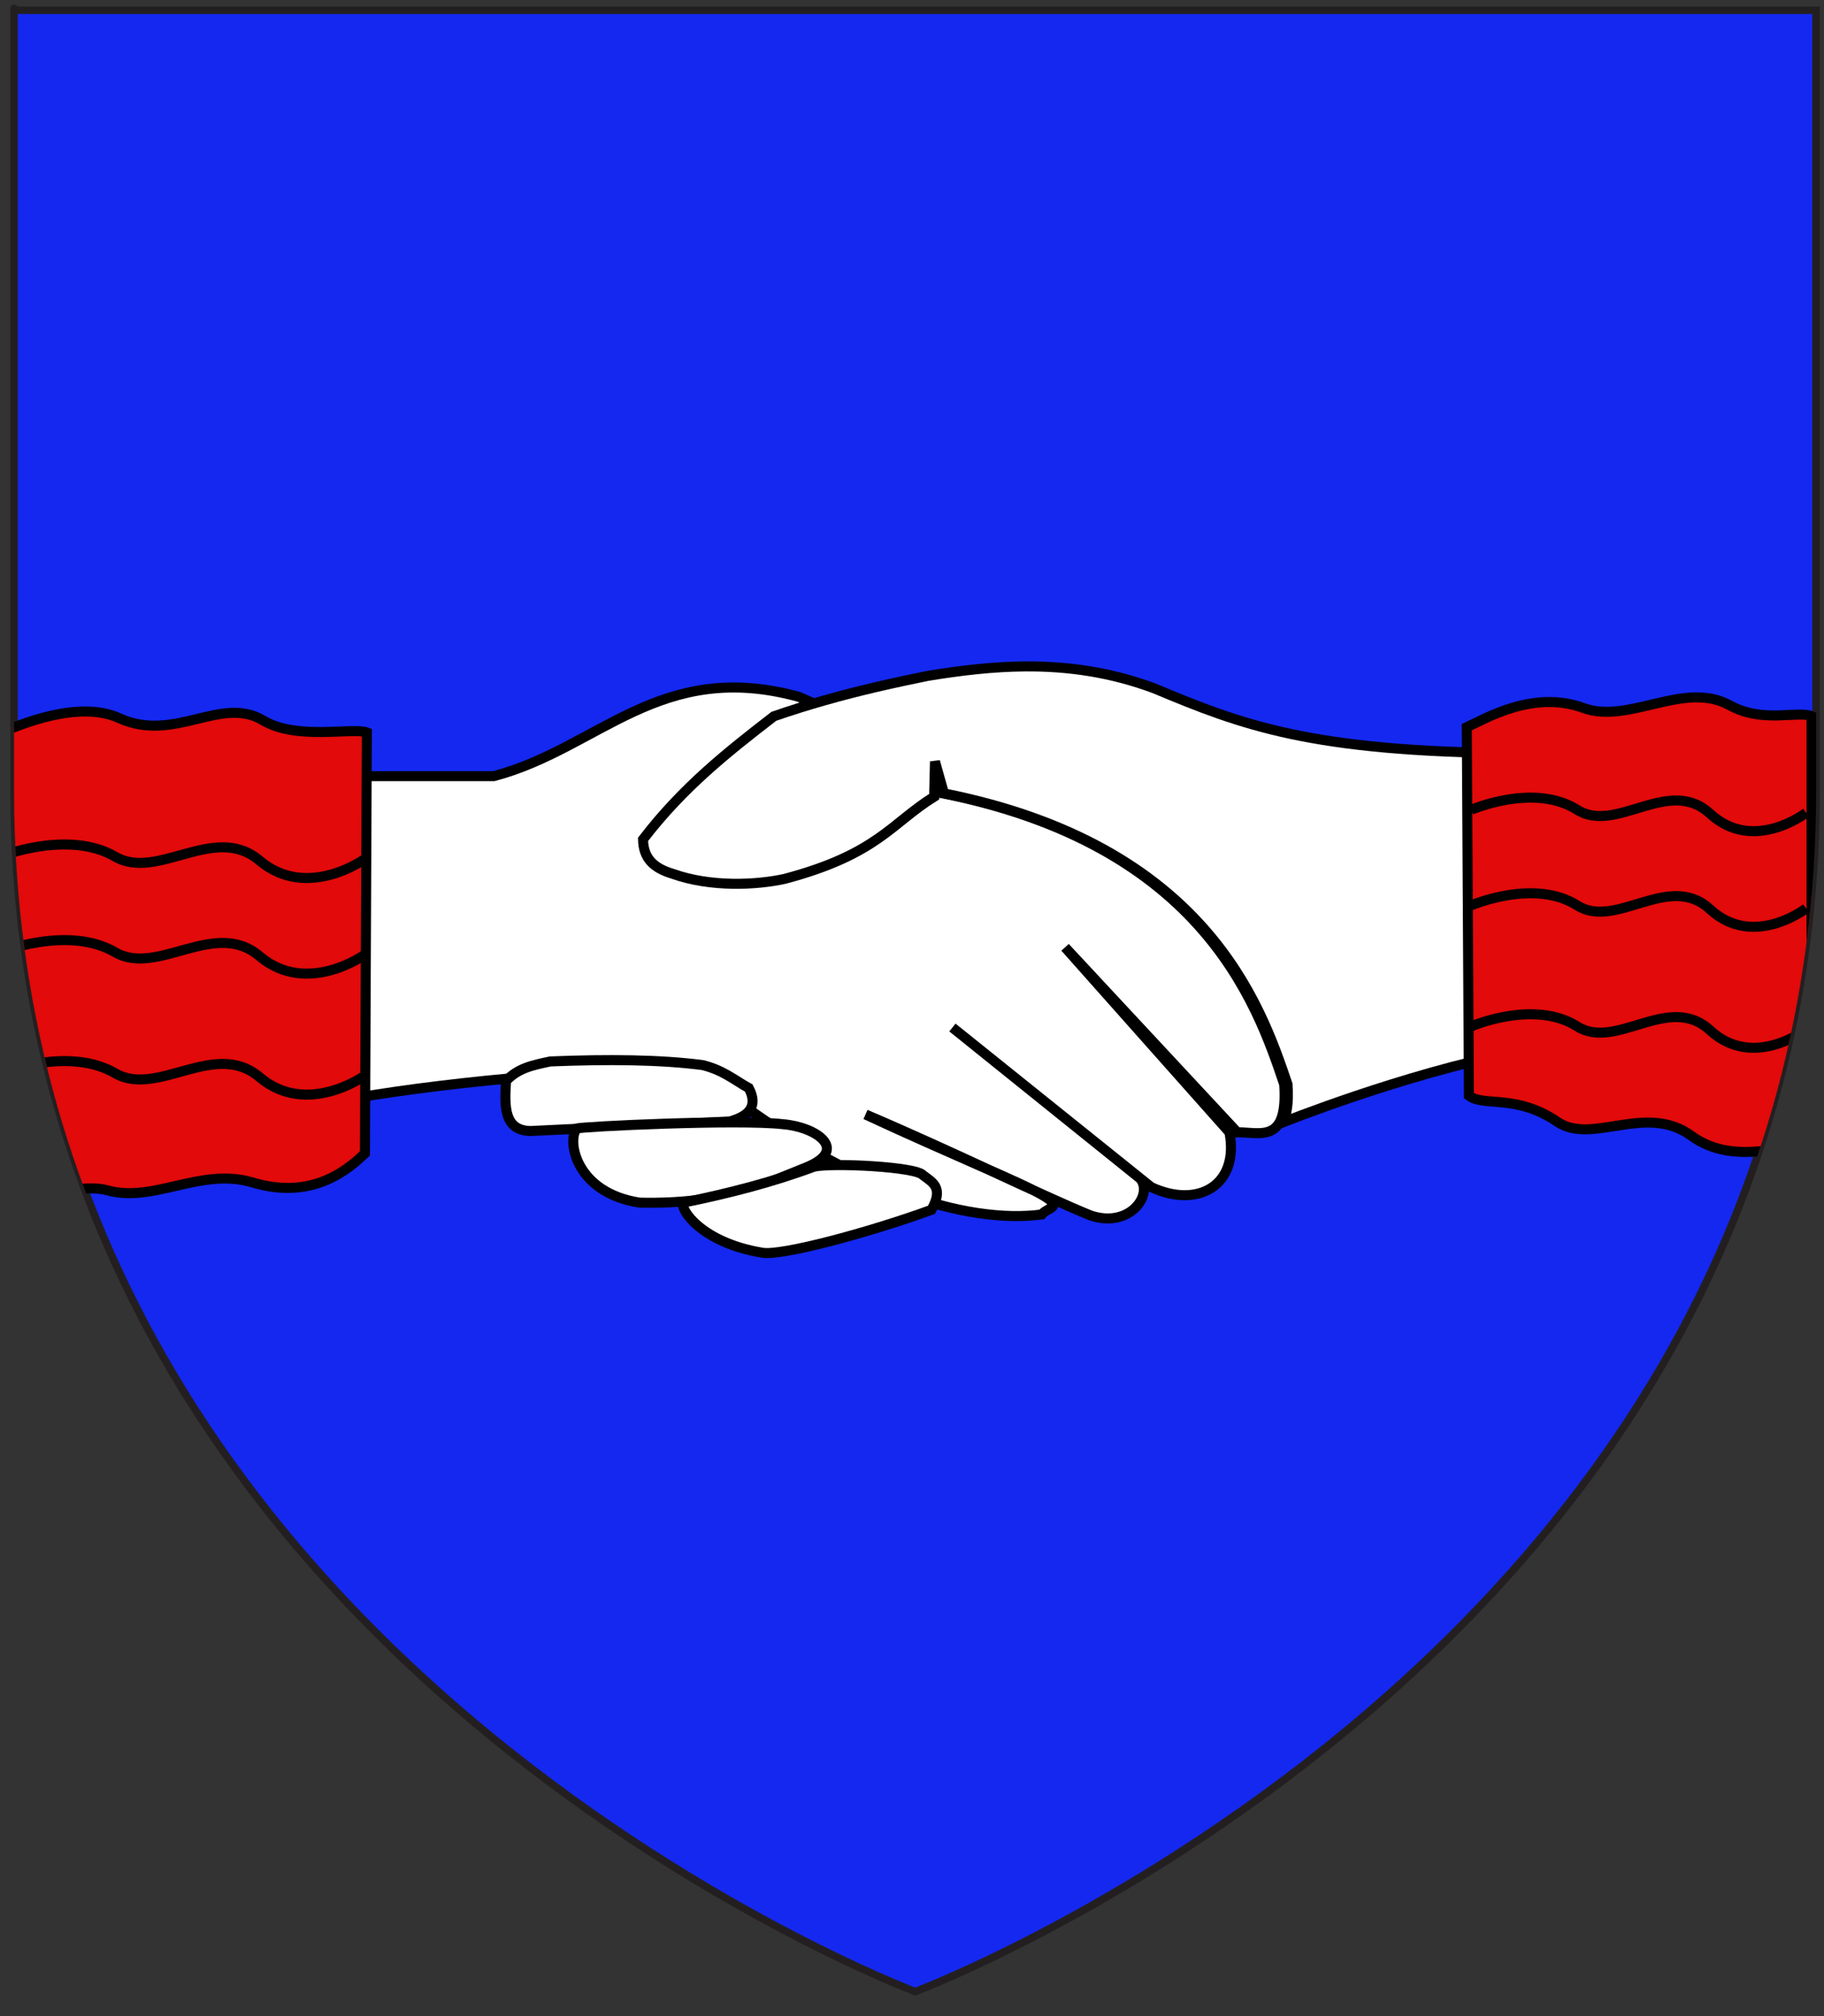 <?xml version="1.0" encoding="utf-8"?>
<!-- Generator: Adobe Illustrator 15.1.0, SVG Export Plug-In . SVG Version: 6.00 Build 0)  -->
<!DOCTYPE svg PUBLIC "-//W3C//DTD SVG 1.1//EN" "http://www.w3.org/Graphics/SVG/1.1/DTD/svg11.dtd">
<svg version="1.1" id="Layer_1" xmlns="http://www.w3.org/2000/svg" xmlns:xlink="http://www.w3.org/1999/xlink" x="0px" y="0px"
	 width="182.001px" height="201.161px" viewBox="0 -1.161 182.001 201.161" enable-background="new 0 -1.161 182.001 201.161"
	 xml:space="preserve">
<rect x="0" y="-1.161" width="182.001" height="201.161" fill="#333333" stroke="none"/>
<path id="Fond_de_l_x27_écu" fill="#1428F0" stroke="#231F20" stroke-width="0.75" d="M91.322,197.555
	c0,0-89.919-33.832-89.919-119.812c0-85.982,0-77.879,0-77.879h179.812v77.879C181.221,163.723,91.322,197.555,91.322,197.555z"/>
<g>
	<defs>
		<path id="Fond" d="M91.322,197.555c0,0-89.919-33.832-89.919-119.812c0-85.982,0-77.879,0-77.879h179.812v77.879
			C181.221,163.723,91.322,197.555,91.322,197.555z"/>
	</defs>
	<clipPath id="Fond_1_">
		<use xlink:href="#Fond"  overflow="visible"/>
	</clipPath>
	<g id="Foi" clip-path="url(#Fond_1_)">
		<g id="Mains">
			<path id="path6470" fill="#FFFFFF" stroke="#000000" d="M35.24,76.278h14.042c10.492-2.774,16.528-11.731,30.447-7.906
				l8.588,3.806l3.905,5.468c27.565,4.813,33.168,21.208,35.916,29.384c0.411,6.002-2.423,4.753-4.682,4.784l-17.178-18.451
				l16.396,18.451c1.011,5.272-3.137,7.655-7.809,5.468L95.033,101.36l18.744,15.079c1.323,1.62-1.092,5.019-5.008,3.655
				c-5.144-2.114-13.641-6.326-22.401-10.056c8.44,3.926,15.325,6.711,17.572,7.999c2.29,1.312,0.61,1.225-0.003,1.978
				c-7.352,0.964-19.525-2.349-34.24-14.319c-8.385-0.439-24.338,0.988-34.261,2.701L35.24,76.278z"/>
			<path id="path6452" fill="#FFFFFF" stroke="#000000" d="M50.497,106.685c-0.17,2.53-0.225,4.96,2.449,5.002l19.863-0.953
				c1.946-0.538,2.856-1.528,1.905-3.334c-1.45-0.804-2.544-1.78-4.599-2.289c-4.208-0.552-9.433-0.596-15.203-0.367
				C53.14,105.123,51.7,105.404,50.497,106.685z"/>
			<path id="path6432" fill="#FFFFFF" stroke="#000000" d="M102.321,65.332c-3.281,0.022-6.548,0.415-9.799,0.953
				c-3.355,0.685-6.748,1.436-10.29,2.446c-1.637,0.466-3.311,0.985-5.021,1.581c-4.548,3.519-9.004,7.006-13.049,12.275
				c0.028,1.909,1.076,2.86,2.908,3.42c3.851,1.381,8.405,1.141,11.233,0.52c9.249-2.455,10.624-5.542,14.917-8.204v-0.499
				l0.074-3.009l0.896,3.182c26.108,5.206,31.577,21.04,34.28,29.031c0.131,1.919-0.09,3.097-0.497,3.812
				c0,0,12.025-4.82,23.123-6.993c0-20.218,0-29.854,0-29.854c-20.293-0.169-27.153-2.795-35.926-6.473
				C110.799,65.892,106.539,65.305,102.321,65.332z"/>
			<path id="path6454" fill="#FFFFFF" stroke="#000000" d="M57.543,111.437c-1,1.266-0.061,6.434,6.286,7.396
				c8.5,0.186,12.545-1.906,16.78-3.586c4.072-1.747,0.816-3.958-2.45-4.237C73.693,110.49,58.032,111.239,57.543,111.437z"/>
			<path id="path6456" fill="#FFFFFF" stroke="#000000" d="M68.183,118.833c-0.368,0.644,1.802,3.998,7.891,5
				c1.882,0.329,10.57-1.985,16.873-4.286c1.226-2.197,0.146-2.705-0.846-3.451c-0.639-0.842-8.989-1.259-10.864-0.855
				C77.053,116.802,72.665,117.92,68.183,118.833z"/>
		</g>
		<path id="path8268" fill="#E20A0A" stroke="#000000" d="M146.358,71.397c1.938-0.896,6.686-3.734,11.635-1.919
			c4.534,1.663,10.043-2.789,14.606-0.264c3.284,1.817,6.79,0.507,8.161,1.081v42.693c-1.869-0.221-7.625,2.379-11.987-0.819
			c-4.534-3.327-9.928,0.953-13.366-1.394c-4.116-2.809-7.343-1.474-8.837-2.614L146.358,71.397z"/>
		<path id="path7379" fill="#E20A0A" stroke="#000000" d="M36.604,71.918c-1.36-0.522-7.009,0.807-10.335-1.192
			c-4.238-2.549-8.843,2.291-14.392-0.24c-4.041-1.843-10.055,0.713-11.676,1.432v47.226c1.241-0.046,7.398-2.408,10.508-1.542
			c4.652,1.297,9.329-2.336,14.505-0.778c6.15,1.852,9.729-1.53,11.2-2.901L36.604,71.918z"/>
		<g>
			<path fill="none" stroke="#000000" d="M0,84.31c0,0,6.815-2.726,11.488,0c4.218,2.461,9.931-3.408,14.408,0.389
				c4.696,3.982,10.417-0.097,10.417-0.097"/>
			<path fill="none" stroke="#000000" d="M0,93.851c0,0,6.815-2.726,11.488,0c4.218,2.461,9.931-3.408,14.408,0.389
				c4.696,3.982,10.417-0.097,10.417-0.097"/>
			<path fill="none" stroke="#000000" d="M0,105.921c0,0,6.815-2.725,11.488,0c4.218,2.462,9.931-3.406,14.408,0.39
				c4.696,3.982,10.417-0.098,10.417-0.098"/>
		</g>
		<g>
			<path fill="none" stroke="#000000" d="M146.801,79.637c0,0,6.273-2.726,10.573,0c3.882,2.461,9.14-3.408,13.261,0.389
				c4.323,3.982,9.589-0.097,9.589-0.097"/>
			<path fill="none" stroke="#000000" d="M146.801,89.178c0,0,6.273-2.726,10.573,0c3.882,2.461,9.14-3.408,13.261,0.389
				c4.323,3.982,9.589-0.097,9.589-0.097"/>
			<path fill="none" stroke="#000000" d="M146.801,101.249c0,0,6.273-2.726,10.573,0c3.882,2.461,9.14-3.407,13.261,0.39
				c4.323,3.981,9.589-0.098,9.589-0.098"/>
		</g>
	</g>
</g>
</svg>
